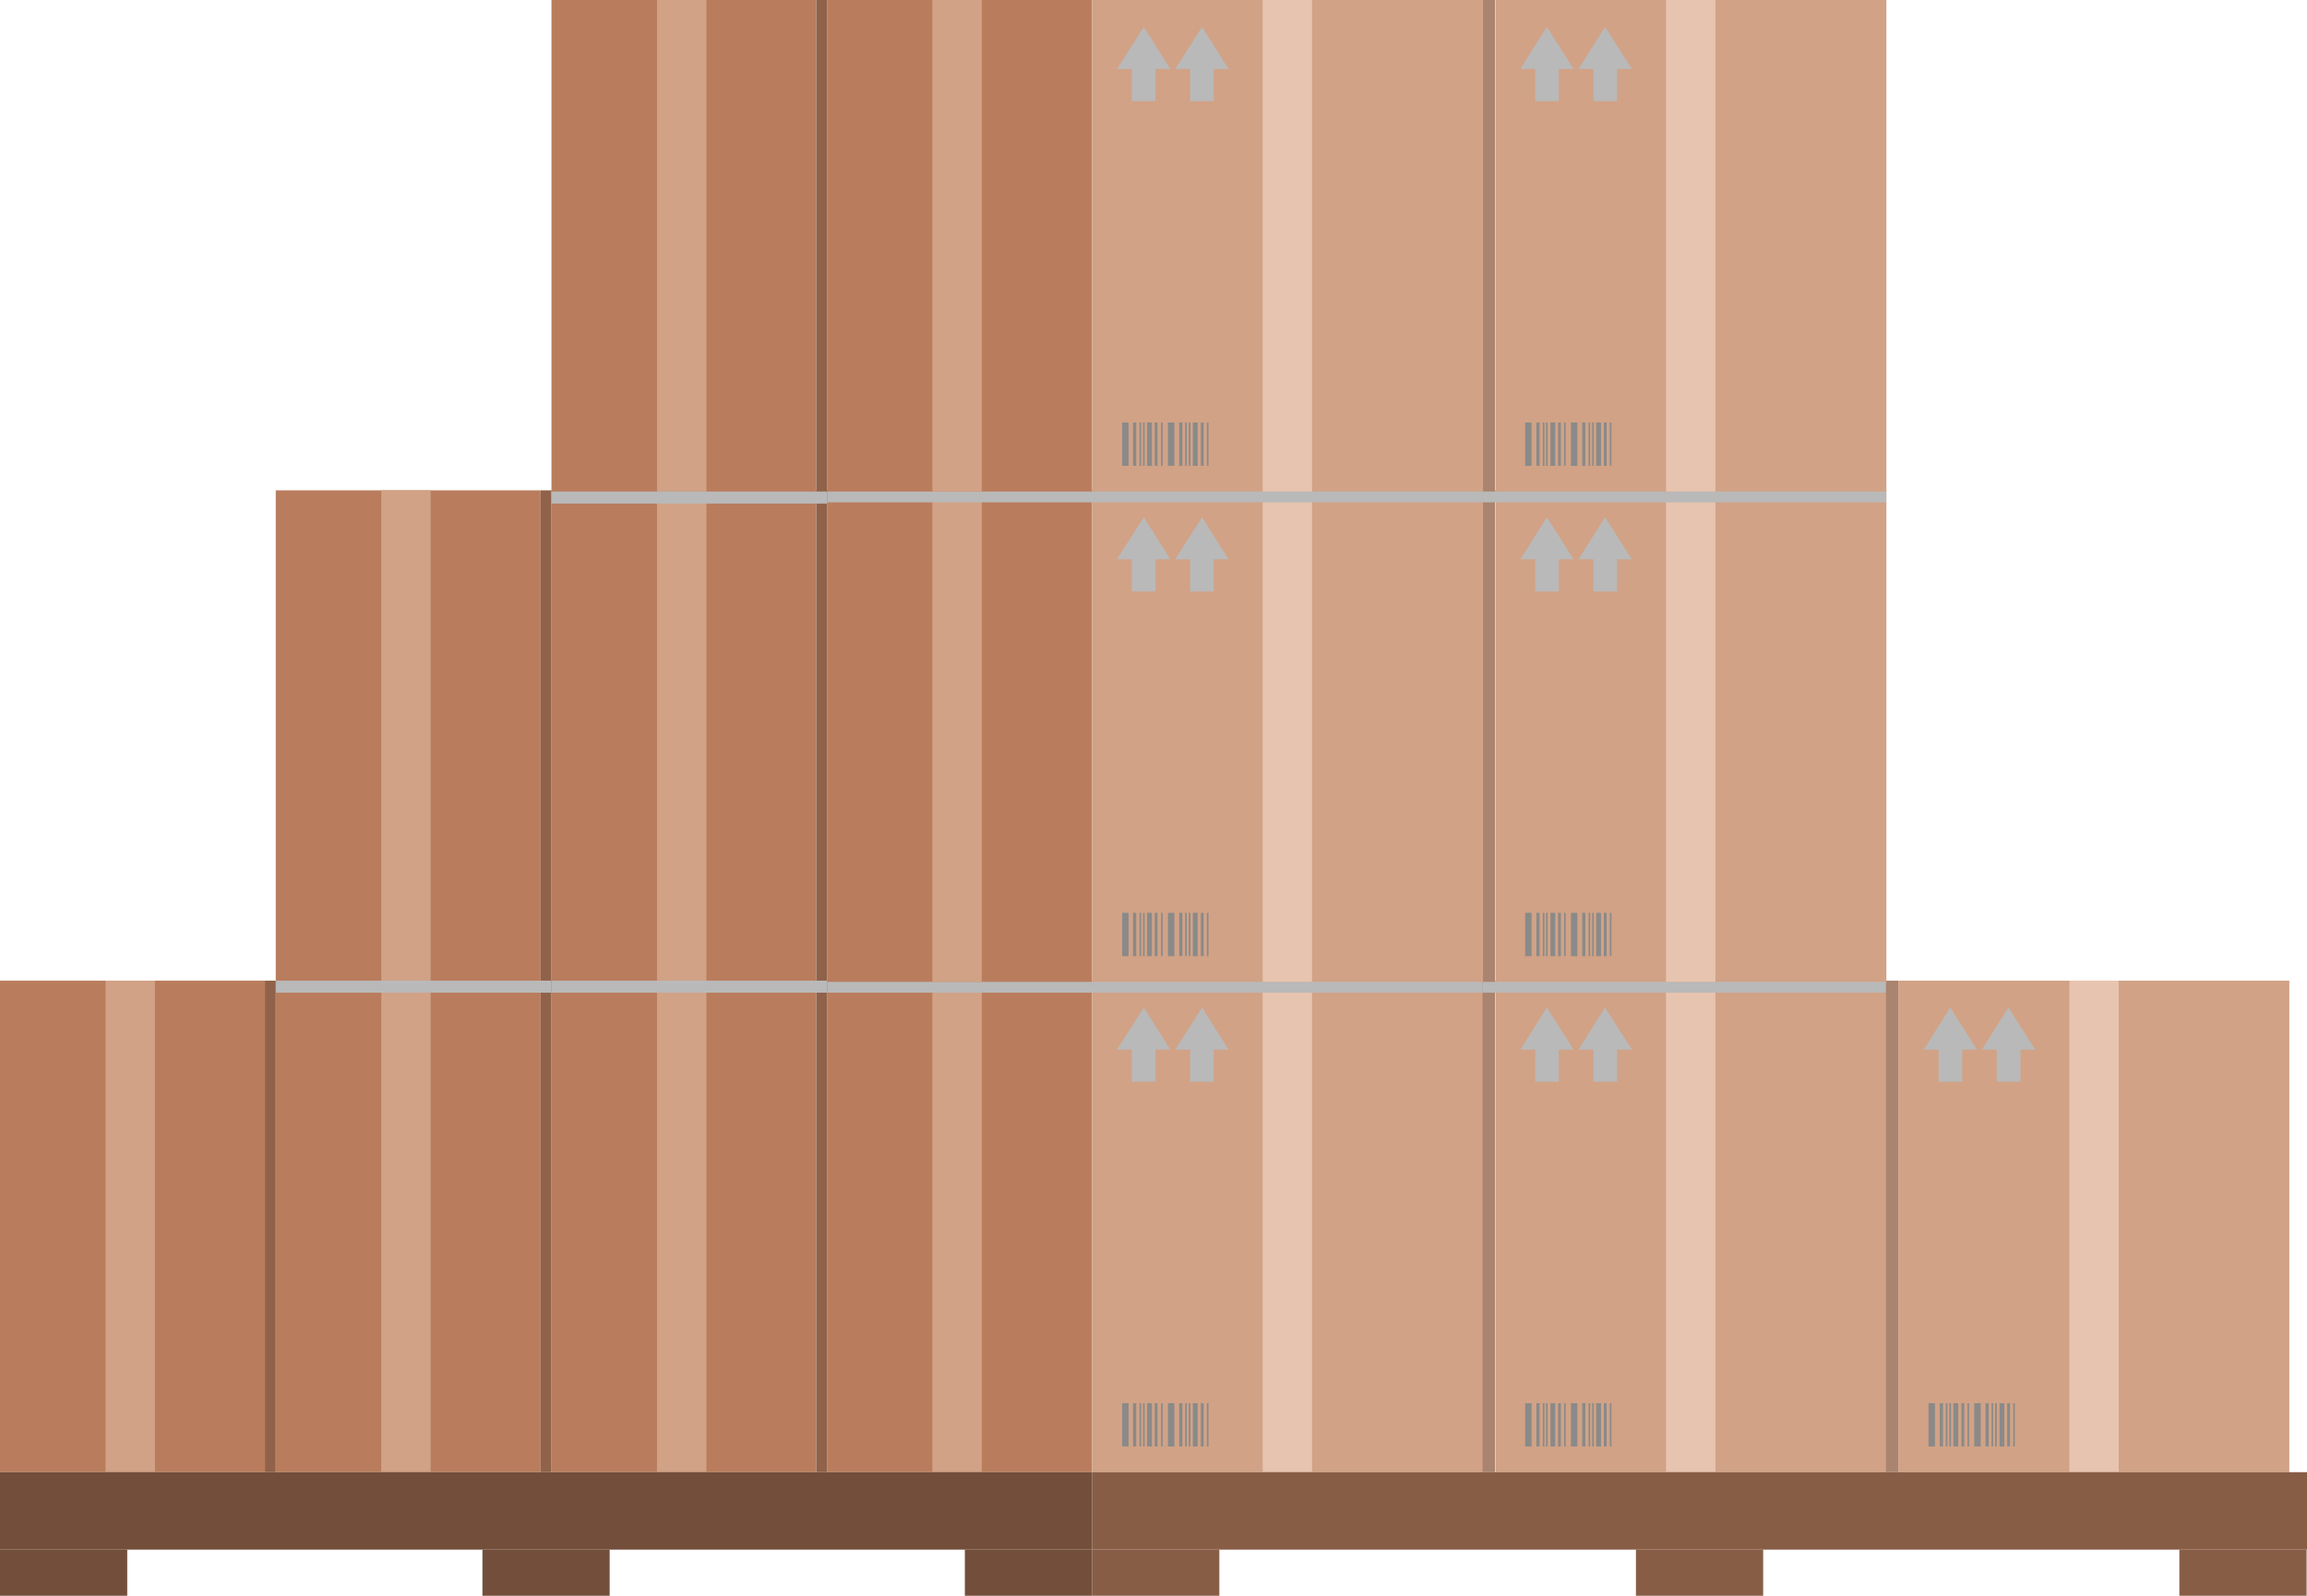 <svg xmlns="http://www.w3.org/2000/svg" viewBox="0 0 57.48 39.77"><defs><style>.cls-1{isolation:isolate;}.cls-2{fill:#b97d5d;}.cls-3{fill:#d1a286;}.cls-4{fill:#e7c4b0;}.cls-5,.cls-8{mix-blend-mode:multiply;}.cls-6{fill:#8a8a89;}.cls-7,.cls-8{fill:#b9b9b9;}.cls-9{fill:#aa846f;}.cls-10{fill:#90624a;}.cls-11{fill:#885d46;}.cls-12{fill:#734f3b;}</style></defs><g class="cls-1"><g id="Layer_2" data-name="Layer 2"><g id="พื้นหลัง"><rect class="cls-2" x="20.61" y="24.44" width="6.6" height="12.25"/><rect class="cls-3" x="27.21" y="24.44" width="9.74" height="12.25"/><rect class="cls-4" x="31.46" y="24.44" width="1.23" height="12.25"/><rect class="cls-3" x="23.23" y="24.44" width="1.23" height="12.25"/><g class="cls-5"><rect class="cls-6" x="27.96" y="34.97" width="0.16" height="1.08"/><rect class="cls-6" x="28.77" y="34.97" width="0.07" height="1.08"/><rect class="cls-6" x="28.23" y="34.97" width="0.08" height="1.08"/><rect class="cls-6" x="28.58" y="34.97" width="0.12" height="1.08"/><rect class="cls-6" x="28.39" y="34.97" width="0.04" height="1.08"/><rect class="cls-6" x="28.48" y="34.97" width="0.04" height="1.08"/><rect class="cls-6" x="28.93" y="34.97" width="0.04" height="1.08"/><rect class="cls-6" x="29.1" y="34.97" width="0.16" height="1.08"/><rect class="cls-6" x="29.92" y="34.97" width="0.07" height="1.08"/><rect class="cls-6" x="29.38" y="34.97" width="0.08" height="1.08"/><rect class="cls-6" x="29.72" y="34.97" width="0.12" height="1.08"/><rect class="cls-6" x="29.53" y="34.97" width="0.04" height="1.08"/><rect class="cls-6" x="29.62" y="34.97" width="0.04" height="1.08"/><rect class="cls-6" x="30.07" y="34.97" width="0.04" height="1.08"/></g><g class="cls-5"><rect class="cls-7" x="28.2" y="25.81" width="0.59" height="1.15"/><polygon class="cls-7" points="28.5 25.11 27.83 26.16 29.16 26.16 28.5 25.11"/></g><g class="cls-5"><rect class="cls-7" x="29.65" y="25.81" width="0.59" height="1.15"/><polygon class="cls-7" points="29.95 25.11 29.28 26.16 30.61 26.16 29.95 25.11"/></g><rect class="cls-8" x="20.61" y="24.44" width="16.34" height="0.3"/><rect class="cls-3" x="37.26" y="24.44" width="9.74" height="12.25"/><rect class="cls-9" x="36.94" y="24.44" width="0.31" height="12.25"/><rect class="cls-4" x="41.51" y="24.44" width="1.23" height="12.25"/><g class="cls-5"><rect class="cls-6" x="38" y="34.97" width="0.16" height="1.08"/><rect class="cls-6" x="38.82" y="34.97" width="0.07" height="1.08"/><rect class="cls-6" x="38.28" y="34.97" width="0.08" height="1.08"/><rect class="cls-6" x="38.63" y="34.97" width="0.12" height="1.08"/><rect class="cls-6" x="38.44" y="34.97" width="0.04" height="1.08"/><rect class="cls-6" x="38.52" y="34.97" width="0.04" height="1.08"/><rect class="cls-6" x="38.97" y="34.97" width="0.04" height="1.08"/><rect class="cls-6" x="39.14" y="34.97" width="0.16" height="1.08"/><rect class="cls-6" x="39.96" y="34.97" width="0.07" height="1.08"/><rect class="cls-6" x="39.42" y="34.97" width="0.08" height="1.08"/><rect class="cls-6" x="39.77" y="34.97" width="0.12" height="1.08"/><rect class="cls-6" x="39.58" y="34.97" width="0.04" height="1.08"/><rect class="cls-6" x="39.67" y="34.97" width="0.04" height="1.08"/><rect class="cls-6" x="40.11" y="34.97" width="0.04" height="1.08"/></g><g class="cls-5"><rect class="cls-7" x="38.25" y="25.81" width="0.59" height="1.15"/><polygon class="cls-7" points="38.54 25.11 37.88 26.16 39.21 26.16 38.54 25.11"/></g><g class="cls-5"><rect class="cls-7" x="39.7" y="25.81" width="0.59" height="1.15"/><polygon class="cls-7" points="39.99 25.11 39.33 26.16 40.66 26.16 39.99 25.11"/></g><rect class="cls-8" x="36.94" y="24.44" width="10.05" height="0.3"/><rect class="cls-3" x="47.3" y="24.44" width="9.74" height="12.25"/><rect class="cls-9" x="46.99" y="24.44" width="0.31" height="12.25"/><rect class="cls-4" x="51.56" y="24.44" width="1.23" height="12.25"/><g class="cls-5"><rect class="cls-6" x="48.05" y="34.97" width="0.16" height="1.08"/><rect class="cls-6" x="48.87" y="34.97" width="0.07" height="1.08"/><rect class="cls-6" x="48.33" y="34.97" width="0.08" height="1.08"/><rect class="cls-6" x="48.67" y="34.97" width="0.12" height="1.08"/><rect class="cls-6" x="48.48" y="34.97" width="0.04" height="1.08"/><rect class="cls-6" x="48.57" y="34.97" width="0.04" height="1.08"/><rect class="cls-6" x="49.02" y="34.97" width="0.04" height="1.08"/><rect class="cls-6" x="49.19" y="34.97" width="0.16" height="1.08"/><rect class="cls-6" x="50.01" y="34.97" width="0.07" height="1.08"/><rect class="cls-6" x="49.47" y="34.97" width="0.08" height="1.08"/><rect class="cls-6" x="49.82" y="34.97" width="0.12" height="1.08"/><rect class="cls-6" x="49.62" y="34.97" width="0.04" height="1.08"/><rect class="cls-6" x="49.71" y="34.97" width="0.04" height="1.08"/><rect class="cls-6" x="50.16" y="34.97" width="0.04" height="1.08"/></g><g class="cls-5"><rect class="cls-7" x="48.3" y="25.81" width="0.59" height="1.15"/><polygon class="cls-7" points="48.59 25.11 47.93 26.16 49.26 26.16 48.59 25.11"/></g><g class="cls-5"><rect class="cls-7" x="49.75" y="25.81" width="0.59" height="1.15"/><polygon class="cls-7" points="50.04 25.11 49.38 26.16 50.71 26.16 50.04 25.11"/></g><rect class="cls-3" x="37.26" y="12.22" width="9.74" height="12.25"/><rect class="cls-9" x="36.94" y="12.22" width="0.31" height="12.25"/><rect class="cls-4" x="41.51" y="12.22" width="1.23" height="12.25"/><g class="cls-5"><rect class="cls-6" x="38" y="22.75" width="0.16" height="1.08"/><rect class="cls-6" x="38.82" y="22.75" width="0.07" height="1.08"/><rect class="cls-6" x="38.28" y="22.75" width="0.08" height="1.08"/><rect class="cls-6" x="38.63" y="22.75" width="0.12" height="1.08"/><rect class="cls-6" x="38.44" y="22.75" width="0.04" height="1.08"/><rect class="cls-6" x="38.52" y="22.75" width="0.04" height="1.08"/><rect class="cls-6" x="38.97" y="22.75" width="0.04" height="1.08"/><rect class="cls-6" x="39.14" y="22.75" width="0.16" height="1.08"/><rect class="cls-6" x="39.96" y="22.75" width="0.07" height="1.08"/><rect class="cls-6" x="39.42" y="22.75" width="0.08" height="1.08"/><rect class="cls-6" x="39.77" y="22.75" width="0.12" height="1.08"/><rect class="cls-6" x="39.58" y="22.75" width="0.04" height="1.08"/><rect class="cls-6" x="39.67" y="22.75" width="0.04" height="1.08"/><rect class="cls-6" x="40.11" y="22.75" width="0.04" height="1.08"/></g><g class="cls-5"><rect class="cls-7" x="38.25" y="13.59" width="0.59" height="1.15"/><polygon class="cls-7" points="38.54 12.89 37.88 13.94 39.21 13.94 38.54 12.89"/></g><g class="cls-5"><rect class="cls-7" x="39.7" y="13.59" width="0.59" height="1.15"/><polygon class="cls-7" points="39.99 12.89 39.33 13.94 40.66 13.94 39.99 12.89"/></g><rect class="cls-8" x="36.94" y="12.22" width="10.05" height="0.3"/><rect class="cls-3" x="37.26" width="9.74" height="12.25"/><rect class="cls-9" x="36.94" width="0.31" height="12.25"/><rect class="cls-4" x="41.51" width="1.23" height="12.25"/><g class="cls-5"><rect class="cls-6" x="38" y="10.53" width="0.16" height="1.08"/><rect class="cls-6" x="38.82" y="10.53" width="0.07" height="1.08"/><rect class="cls-6" x="38.28" y="10.53" width="0.08" height="1.08"/><rect class="cls-6" x="38.63" y="10.53" width="0.12" height="1.08"/><rect class="cls-6" x="38.44" y="10.53" width="0.04" height="1.08"/><rect class="cls-6" x="38.52" y="10.53" width="0.04" height="1.08"/><rect class="cls-6" x="38.97" y="10.53" width="0.04" height="1.08"/><rect class="cls-6" x="39.14" y="10.53" width="0.16" height="1.08"/><rect class="cls-6" x="39.96" y="10.53" width="0.07" height="1.08"/><rect class="cls-6" x="39.42" y="10.53" width="0.08" height="1.08"/><rect class="cls-6" x="39.77" y="10.53" width="0.12" height="1.08"/><rect class="cls-6" x="39.58" y="10.53" width="0.04" height="1.08"/><rect class="cls-6" x="39.67" y="10.53" width="0.04" height="1.08"/><rect class="cls-6" x="40.11" y="10.53" width="0.04" height="1.08"/></g><g class="cls-5"><rect class="cls-7" x="38.25" y="1.37" width="0.59" height="1.15"/><polygon class="cls-7" points="38.54 0.67 37.88 1.72 39.21 1.72 38.54 0.67"/></g><g class="cls-5"><rect class="cls-7" x="39.7" y="1.37" width="0.59" height="1.15"/><polygon class="cls-7" points="39.99 0.67 39.33 1.72 40.66 1.72 39.99 0.67"/></g><rect class="cls-2" x="20.61" y="12.22" width="6.6" height="12.25"/><rect class="cls-3" x="27.21" y="12.22" width="9.74" height="12.25"/><rect class="cls-4" x="31.46" y="12.22" width="1.23" height="12.25"/><rect class="cls-3" x="23.23" y="12.22" width="1.23" height="12.25"/><g class="cls-5"><rect class="cls-6" x="27.96" y="22.75" width="0.16" height="1.08"/><rect class="cls-6" x="28.77" y="22.75" width="0.07" height="1.08"/><rect class="cls-6" x="28.23" y="22.75" width="0.08" height="1.08"/><rect class="cls-6" x="28.58" y="22.75" width="0.12" height="1.08"/><rect class="cls-6" x="28.39" y="22.75" width="0.04" height="1.08"/><rect class="cls-6" x="28.48" y="22.75" width="0.04" height="1.08"/><rect class="cls-6" x="28.93" y="22.75" width="0.04" height="1.08"/><rect class="cls-6" x="29.1" y="22.75" width="0.16" height="1.08"/><rect class="cls-6" x="29.92" y="22.75" width="0.07" height="1.08"/><rect class="cls-6" x="29.38" y="22.75" width="0.08" height="1.08"/><rect class="cls-6" x="29.72" y="22.75" width="0.12" height="1.08"/><rect class="cls-6" x="29.53" y="22.75" width="0.04" height="1.08"/><rect class="cls-6" x="29.62" y="22.75" width="0.04" height="1.08"/><rect class="cls-6" x="30.07" y="22.75" width="0.04" height="1.08"/></g><g class="cls-5"><rect class="cls-7" x="28.2" y="13.59" width="0.59" height="1.15"/><polygon class="cls-7" points="28.5 12.89 27.83 13.94 29.16 13.94 28.5 12.89"/></g><g class="cls-5"><rect class="cls-7" x="29.65" y="13.59" width="0.59" height="1.15"/><polygon class="cls-7" points="29.95 12.89 29.28 13.94 30.61 13.94 29.95 12.89"/></g><rect class="cls-8" x="20.61" y="12.22" width="16.34" height="0.3"/><rect class="cls-2" x="20.61" width="6.6" height="12.25"/><rect class="cls-3" x="27.21" width="9.74" height="12.25"/><rect class="cls-4" x="31.46" width="1.23" height="12.25"/><rect class="cls-3" x="23.23" width="1.23" height="12.25"/><g class="cls-5"><rect class="cls-6" x="27.96" y="10.53" width="0.16" height="1.08"/><rect class="cls-6" x="28.77" y="10.53" width="0.07" height="1.08"/><rect class="cls-6" x="28.23" y="10.53" width="0.08" height="1.08"/><rect class="cls-6" x="28.58" y="10.53" width="0.12" height="1.08"/><rect class="cls-6" x="28.39" y="10.53" width="0.04" height="1.08"/><rect class="cls-6" x="28.48" y="10.53" width="0.04" height="1.08"/><rect class="cls-6" x="28.93" y="10.53" width="0.04" height="1.08"/><rect class="cls-6" x="29.1" y="10.53" width="0.16" height="1.08"/><rect class="cls-6" x="29.92" y="10.53" width="0.07" height="1.08"/><rect class="cls-6" x="29.38" y="10.53" width="0.08" height="1.08"/><rect class="cls-6" x="29.72" y="10.53" width="0.12" height="1.08"/><rect class="cls-6" x="29.53" y="10.53" width="0.04" height="1.08"/><rect class="cls-6" x="29.62" y="10.53" width="0.04" height="1.08"/><rect class="cls-6" x="30.07" y="10.53" width="0.04" height="1.08"/></g><g class="cls-5"><rect class="cls-7" x="28.2" y="1.37" width="0.59" height="1.15"/><polygon class="cls-7" points="28.5 0.67 27.83 1.72 29.16 1.72 28.5 0.67"/></g><g class="cls-5"><rect class="cls-7" x="29.65" y="1.37" width="0.59" height="1.15"/><polygon class="cls-7" points="29.95 0.67 29.28 1.72 30.61 1.72 29.95 0.67"/></g><rect class="cls-2" x="13.74" y="12.22" width="6.6" height="12.25"/><rect class="cls-10" x="20.34" y="12.22" width="0.27" height="12.25"/><rect class="cls-3" x="16.37" y="12.22" width="1.23" height="12.25"/><rect class="cls-2" x="13.74" width="6.6" height="12.25"/><rect class="cls-10" x="20.34" width="0.27" height="12.25"/><rect class="cls-3" x="16.37" width="1.23" height="12.25"/><rect class="cls-2" x="13.74" y="24.44" width="6.6" height="12.25"/><rect class="cls-10" x="20.34" y="24.44" width="0.27" height="12.25"/><rect class="cls-3" x="16.37" y="24.44" width="1.23" height="12.25"/><rect class="cls-8" x="13.74" y="24.44" width="6.87" height="0.3"/><rect class="cls-2" x="6.87" y="12.22" width="6.6" height="12.25"/><rect class="cls-10" x="13.47" y="12.22" width="0.27" height="12.25"/><rect class="cls-3" x="9.5" y="12.22" width="1.23" height="12.25"/><rect class="cls-2" x="6.87" y="24.44" width="6.6" height="12.25"/><rect class="cls-10" x="13.47" y="24.44" width="0.27" height="12.25"/><rect class="cls-3" x="9.5" y="24.44" width="1.23" height="12.25"/><rect class="cls-8" x="6.87" y="24.44" width="6.87" height="0.3"/><rect class="cls-2" y="24.44" width="6.6" height="12.25"/><rect class="cls-10" x="6.6" y="24.44" width="0.27" height="12.25"/><rect class="cls-3" x="2.63" y="24.44" width="1.23" height="12.25"/><rect class="cls-8" x="13.74" y="12.25" width="6.87" height="0.3"/><rect class="cls-11" x="27.21" y="36.69" width="30.27" height="1.93"/><rect class="cls-11" x="54.3" y="38.62" width="3.17" height="1.16"/><rect class="cls-11" x="40.76" y="38.62" width="3.17" height="1.16"/><rect class="cls-11" x="27.21" y="38.62" width="3.17" height="1.16"/><rect class="cls-12" y="36.69" width="27.21" height="1.93"/><rect class="cls-12" x="24.04" y="38.62" width="3.17" height="1.16"/><rect class="cls-12" y="38.62" width="3.17" height="1.16"/><rect class="cls-12" x="12.02" y="38.62" width="3.17" height="1.16"/></g></g></g></svg>